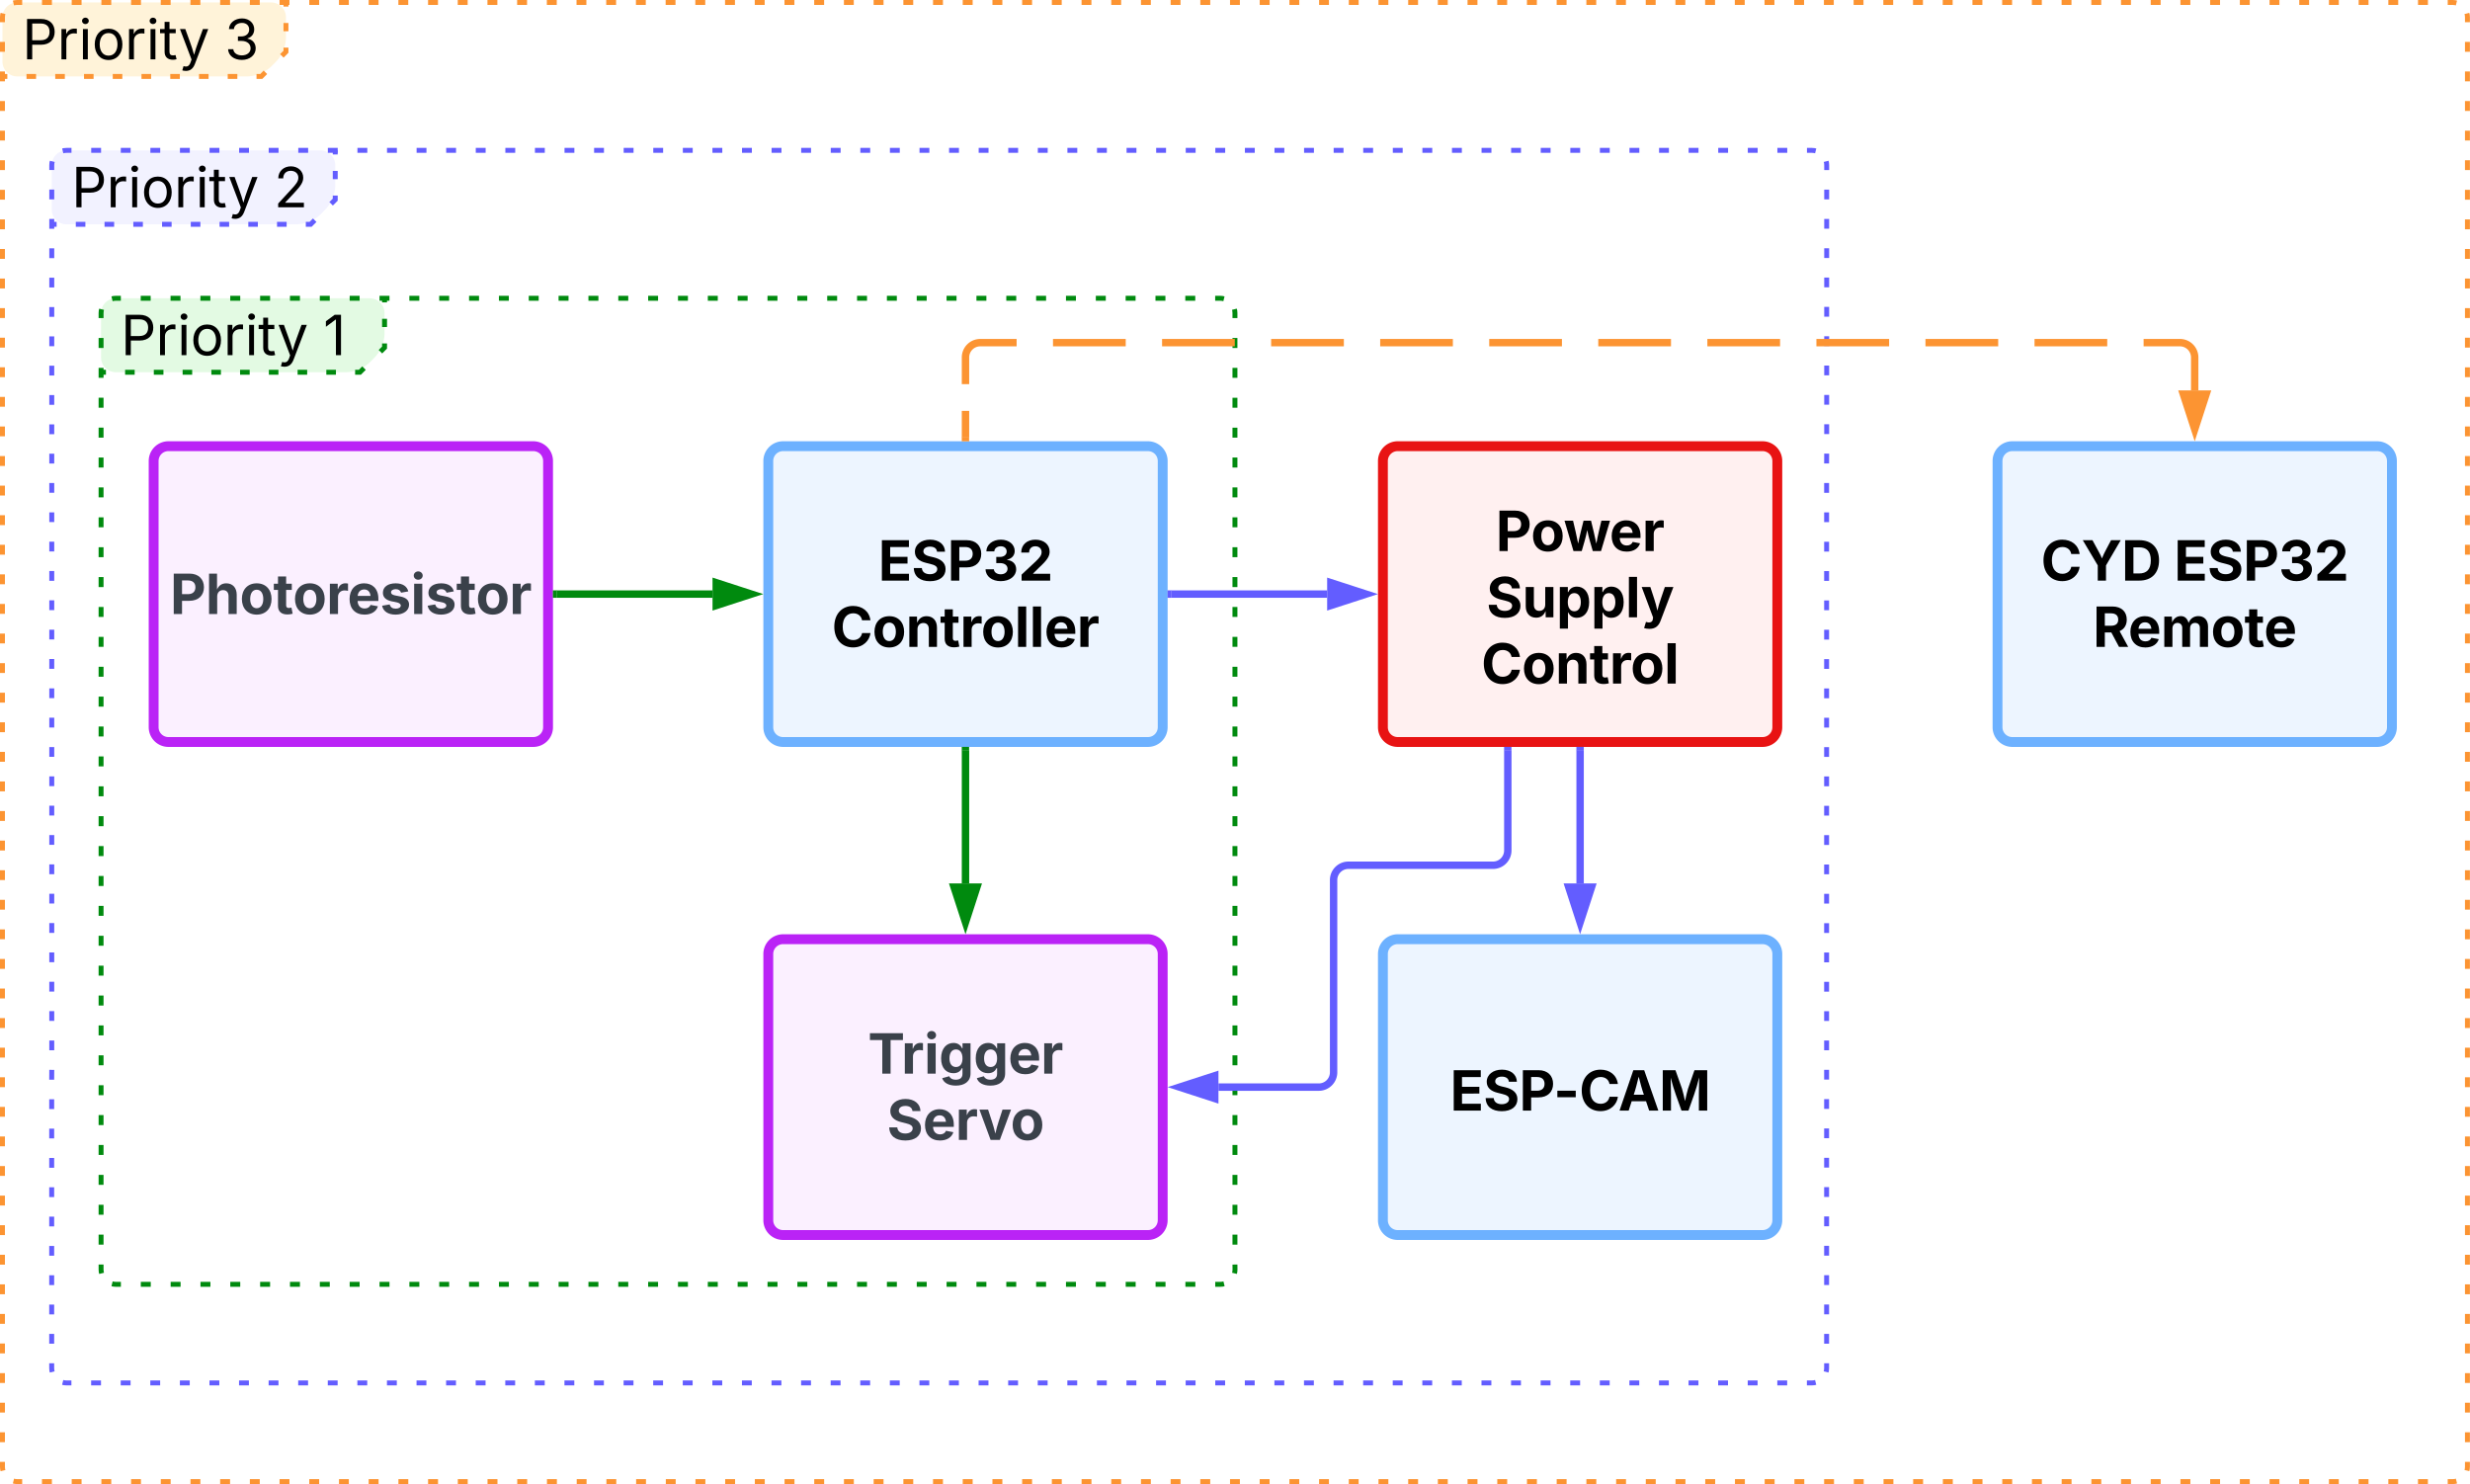<svg xmlns="http://www.w3.org/2000/svg" xmlns:xlink="http://www.w3.org/1999/xlink" xmlns:lucid="lucid" width="1002" height="602"><g transform="translate(-539 -319)" lucid:page-tab-id="0_0"><path d="M500 0h1500v1000H500z" fill="#fff"/><path d="M580 446a6 6 0 0 1 6-6h103a6 6 0 0 1 6 6v8a14.48 14.48 0 0 1-4.24 10.24l-1.52 1.52A14.48 14.48 0 0 1 679 470h-93a6 6 0 0 1-6-6z" fill="#e3fae3"/><path d="M695 440v20l-10 10H580" fill="none"/><path d="M695 440v1.67m0 6.66v3.34m0 6.66V460l-1.67 1.67m-6.66 6.66L685 470h-1.94m-7.78 0h-3.9m-7.77 0h-3.88m-7.78 0h-3.88m-7.78 0h-3.9m-7.77 0h-3.88m-7.78 0h-3.88m-7.78 0h-3.9m-7.77 0h-3.88m-7.78 0H580" stroke="#008a0e" stroke-width="2" fill="none"/><path d="M580 446a6 6 0 0 1 6-6h448a6 6 0 0 1 6 6v388a6 6 0 0 1-6 6H586a6 6 0 0 1-6-6z" fill="none"/><path d="M584.45 440.22l.6-.15.95-.07h2.02m8.07 0h4.03m8.07 0h4.03m8.08 0h4.04m8.07 0h4.05m8.07 0h4.04m8.07 0h4.04m8.07 0h4.03m8.08 0h4.03m8.08 0H697m8.06 0h4.04m8.07 0h4.04m8.08 0h4.04m8.07 0h4.02m8.08 0h4.03m8.07 0h4.04m8.07 0h4.05m8.07 0h4.04m8.07 0h4.03m8.08 0h4.03m8.07 0h4.04m8.07 0h4.04m8.06 0h4.04m8.07 0h4.03m8.08 0h4.03m8.08 0h4.04m8.07 0h4.03m8.07 0h4.04m8.07 0h4.04m8.08 0h4.03m8.08 0h4.03m8.07 0h4.04m8.07 0h4.04m8.07 0h4.04m8.06 0h4.03m8.07 0h4.03m8.07 0h4.04m8.08 0h2.02l.94.07.6.15m4.24 4.23l.15.6.07.95v2.02m0 8.08v4.05m0 8.08v4.04m0 8.08v4.05m0 8.08v4.04m0 8.08v4.05m0 8.08v4.04m0 8.08v4.05m0 8.08v4.04m0 8.08v4.05m0 8.08v4.04m0 8.08v4.05m0 8.08v4.04m0 8.08v4.05m0 8.08v4.04m0 8.08v4.05m0 8.08v4.04m0 8.08v4.05m0 8.08v4.04m0 8.08v4.05m0 8.08v4.04m0 8.08v4.05m0 8.08v4.04m0 8.08v4.05m0 8.08v4.04m0 8.08v4.05m0 8.08v4.04m0 8.08v4.05m0 8.08v4.04m0 8.08v4.05m0 8.08v4.04m0 8.08v4.05m0 8.08V834l-.07.94-.15.6m-4.23 4.24l-.6.15-.95.07h-2.02m-8.07 0h-4.03m-8.07 0h-4.03m-8.08 0h-4.04m-8.07 0h-4.05m-8.07 0h-4.04m-8.07 0h-4.04m-8.07 0h-4.03m-8.08 0h-4.03m-8.08 0H923m-8.06 0h-4.04m-8.07 0h-4.04m-8.08 0h-4.04m-8.07 0h-4.02m-8.08 0h-4.03m-8.07 0h-4.04m-8.07 0h-4.05m-8.07 0h-4.04m-8.07 0h-4.03m-8.08 0h-4.03m-8.07 0h-4.04m-8.07 0h-4.04m-8.06 0h-4.04m-8.07 0h-4.03m-8.08 0h-4.03m-8.08 0h-4.04m-8.07 0h-4.03m-8.07 0h-4.04m-8.07 0h-4.04m-8.08 0h-4.03m-8.08 0h-4.03m-8.07 0h-4.04m-8.07 0h-4.04m-8.07 0h-4.04m-8.06 0h-4.03m-8.07 0h-4.03m-8.07 0h-4.04m-8.08 0H586l-.94-.07-.6-.15m-4.24-4.23l-.15-.6-.07-.95v-2.02m0-8.08v-4.05m0-8.08v-4.04m0-8.08v-4.05m0-8.08v-4.04m0-8.08v-4.05m0-8.08v-4.04m0-8.08v-4.05m0-8.08v-4.04m0-8.08v-4.05m0-8.08v-4.04m0-8.08v-4.05m0-8.08v-4.04m0-8.08v-4.05m0-8.08v-4.04m0-8.08v-4.05m0-8.08v-4.04m0-8.08v-4.05m0-8.08v-4.04m0-8.08v-4.05m0-8.08v-4.04m0-8.08v-4.05m0-8.08v-4.04m0-8.08v-4.05m0-8.08v-4.04m0-8.08v-4.05m0-8.08v-4.04m0-8.08v-4.05m0-8.08v-4.04m0-8.08v-4.05m0-8.08v-4.04m0-8.08v-4.05m0-8.08V446l.07-.94.15-.6" stroke="#008a0e" stroke-width="2" fill="none"/><use xlink:href="#a" transform="matrix(1,0,0,1,588,440) translate(0 23.084)"/><use xlink:href="#b" transform="matrix(1,0,0,1,588,440) translate(82.151 23.084)"/><path d="M560 386a6 6 0 0 1 6-6h103a6 6 0 0 1 6 6v8a14.48 14.48 0 0 1-4.24 10.24l-1.52 1.52A14.48 14.48 0 0 1 659 410h-93a6 6 0 0 1-6-6z" fill="#f2f2ff"/><path d="M675 380v20l-10 10H560" fill="none"/><path d="M675 380v1.67m0 6.66v3.34m0 6.66V400l-1.67 1.67m-6.66 6.66L665 410h-1.94m-7.78 0h-3.9m-7.77 0h-3.88m-7.78 0h-3.88m-7.78 0h-3.9m-7.77 0h-3.88m-7.78 0h-3.88m-7.78 0h-3.9m-7.77 0h-3.88m-7.78 0H560" stroke="#635dff" stroke-width="2" fill="none"/><path d="M560 386a6 6 0 0 1 6-6h708a6 6 0 0 1 6 6v488a6 6 0 0 1-6 6H566a6 6 0 0 1-6-6z" fill="none"/><path d="M564.45 380.22l.6-.15.95-.07h2m8 0h4m8 0h4m8 0h4m8 0h4m8 0h4m8 0h4m8 0h4m8 0h4m8 0h4m8 0h4m8 0h4m8 0h4m8 0h4m8 0h4m8 0h4m8 0h4m8 0h4m8 0h4m8 0h4m8 0h4m8 0h4m8 0h4m8 0h4m8 0h4m8 0h4m8 0h4m8 0h4m8 0h4m8 0h4m8 0h4m8 0h4m8 0h4m8 0h4m8 0h4m8 0h4m8 0h4m8 0h4m8 0h4m8 0h4m8 0h4m8 0h4m8 0h4m8 0h4m8 0h4m8 0h4m8 0h4m8 0h4m8 0h4m8 0h4m8 0h4m8 0h4m8 0h4m8 0h4m8 0h4m8 0h4m8 0h4m8 0h4m8 0h4m8 0h2l.94.07.6.15m4.24 4.23l.15.6.07.95v1.98m0 7.94v3.97m0 7.92v3.97m0 7.92v3.97m0 7.93v3.96m0 7.93v3.97m0 7.93v3.97m0 7.93v3.97m0 7.94v3.96m0 7.94v3.97m0 7.94V507m0 7.94v3.97m0 7.95v3.96m0 7.95v3.97m0 7.93v3.97m0 7.93v3.97m0 7.94v3.96m0 7.94v3.97m0 7.93v3.97m0 7.93v3.97m0 7.94v3.96m0 7.94v3.96m0 7.94v3.97m0 7.93v3.97m0 7.93v3.97m0 7.94v3.96m0 7.94v3.97m0 7.93v3.97m0 7.93v3.97m0 7.94v3.95m0 7.94v3.96m0 7.93v3.96m0 7.93v3.96m0 7.94v3.96m0 7.94v3.97m0 7.93v3.97m0 7.93v3.97m0 7.94v3.97m0 7.94v3.98m0 7.93v3.98m0 7.93v3.98m0 7.94V874l-.07.94-.15.6m-4.23 4.24l-.6.15-.95.07h-2m-8 0h-4m-8 0h-4m-8 0h-4m-8 0h-4m-8 0h-4m-8 0h-4m-8 0h-4m-8 0h-4m-8 0h-4m-8 0h-4m-8 0h-4m-8 0h-4m-8 0h-4m-8 0h-4m-8 0h-4m-8 0h-4m-8 0h-4m-8 0h-4m-8 0h-4m-8 0h-4m-8 0h-4m-8 0h-4m-8 0h-4m-8 0h-4m-8 0h-4m-8 0h-4m-8 0h-4m-8 0h-4m-8 0h-4m-8 0h-4m-8 0h-4m-8 0h-4m-8 0h-4m-8 0h-4m-8 0h-4m-8 0h-4m-8 0h-4m-8 0h-4m-8 0h-4m-8 0h-4m-8 0h-4m-8 0h-4m-8 0h-4m-8 0h-4m-8 0h-4m-8 0h-4m-8 0h-4m-8 0h-4m-8 0h-4m-8 0h-4m-8 0h-4m-8 0h-4m-8 0h-4m-8 0h-4m-8 0h-4m-8 0h-4m-8 0h-4m-8 0h-4m-8 0h-2l-.94-.07-.6-.15m-4.24-4.23l-.15-.6-.07-.95v-1.98m0-7.94v-3.97m0-7.92v-3.97m0-7.92v-3.97m0-7.93v-3.96m0-7.93v-3.97m0-7.93v-3.97m0-7.93v-3.97m0-7.94v-3.96m0-7.94v-3.97m0-7.94V753m0-7.94v-3.97m0-7.95v-3.96m0-7.95v-3.97m0-7.93v-3.97m0-7.93v-3.97m0-7.94v-3.96m0-7.94v-3.97m0-7.93v-3.97m0-7.93v-3.97m0-7.94v-3.96m0-7.94v-3.96m0-7.94v-3.97m0-7.93v-3.97m0-7.93v-3.97m0-7.94v-3.96m0-7.94v-3.97m0-7.93v-3.97m0-7.93v-3.97m0-7.94v-3.95m0-7.94v-3.96m0-7.93v-3.96m0-7.93v-3.96m0-7.94v-3.96m0-7.94v-3.97m0-7.93v-3.97m0-7.93v-3.97m0-7.94v-3.97m0-7.94v-3.98m0-7.93v-3.98m0-7.93v-3.98m0-7.94V386l.07-.94.15-.6" stroke="#635dff" stroke-width="2" fill="none"/><use xlink:href="#a" transform="matrix(1,0,0,1,568,380) translate(0 23.084)"/><use xlink:href="#c" transform="matrix(1,0,0,1,568,380) translate(82.151 23.084)"/><path d="M540 326a6 6 0 0 1 6-6h103a6 6 0 0 1 6 6v8a14.48 14.48 0 0 1-4.24 10.24l-1.52 1.52A14.48 14.48 0 0 1 639 350h-93a6 6 0 0 1-6-6z" fill="#fff3d9"/><path d="M655 320v20l-10 10H540" fill="none"/><path d="M655 320v1.67m0 6.66v3.34m0 6.66V340l-1.67 1.67m-6.66 6.66L645 350h-1.94m-7.78 0h-3.9m-7.77 0h-3.88m-7.78 0h-3.88m-7.78 0h-3.9m-7.77 0h-3.88m-7.78 0h-3.88m-7.78 0h-3.9m-7.77 0h-3.88m-7.78 0H540" stroke="#fc9432" stroke-width="2" fill="none"/><path d="M540 326a6 6 0 0 1 6-6h988a6 6 0 0 1 6 6v588a6 6 0 0 1-6 6H546a6 6 0 0 1-6-6z" fill="none"/><path d="M544.45 320.22l.6-.15.95-.07h2m8.04 0h4.02m8.03 0h4m8.04 0h4m8.05 0h4m8.04 0h4m8.04 0h4.02m8.03 0h4.02m8.03 0h4.02m8.03 0h4.02m8.03 0h4.02m8.03 0h4m8.05 0h4m8.05 0h4m8.04 0h4.02m8.02 0h4.02m8.03 0h4.02m8.02 0h4.02m8.03 0h4.02m8.02 0h4m8.05 0h4m8.05 0h4m8.05 0h4m8.04 0h4.03m8.03 0h4.02m8.03 0h4.03m8.03 0h4.02m8.03 0h4.03m8.03 0h4m8.05 0h4.02m8.04 0h4m8.04 0h4.02m8.03 0h4.02m8.03 0h4.02m8.03 0h4.02m8.03 0h4m8.05 0h4m8.05 0h4m8.05 0h4m8.04 0h4m8.04 0h4.02m8.03 0h4m8.04 0h4.02m8.03 0h4m8.04 0h4m8.05 0h4m8.04 0h4m8.05 0h4m8.03 0h4.02m8.03 0h4.02m8.03 0h4.02m8.03 0h4.02m8.03 0h4.02m8.03 0h4m8.05 0h4m8.04 0h4.02m8.02 0h4.02m8.03 0h4.02m8.02 0h4.02m8.03 0h4.02m8.02 0h4m8.05 0h4m8.05 0h4m8.05 0h4m8.04 0h4.03m8.03 0h4.02m8.03 0h4.03m8.03 0h4.02m8.03 0h4.03m8.03 0h4m8.05 0h4.02m8.03 0h4.02m8.03 0h4.02m8.03 0h4.02m8.03 0h4.02m8.03 0h4.02m8.03 0h4m8.05 0h4m8.05 0h4m8.05 0h4m8.04 0h4m8.04 0h4.02m8.03 0h2l.94.07.6.15m4.24 4.23l.15.6.07.95v2m0 8v4m0 8v4m0 8v4m0 8v4m0 8v4m0 8v4m0 8v4m0 8v4m0 8v4m0 8v4m0 8v4m0 8v4m0 8v4m0 8v4m0 8v4m0 8v4m0 8v4m0 8v4m0 8v4m0 8v4m0 8v4m0 8v4m0 8v4m0 8v4m0 8v4m0 8v4m0 8v4m0 8v4m0 8v4m0 8v4m0 8v4m0 8v4m0 8v4m0 8v4m0 8v4m0 8v4m0 8v4m0 8v4m0 8v4m0 8v4m0 8v4m0 8v4m0 8v4m0 8v4m0 8v4m0 8v4m0 8v4m0 8v4m0 8v2l-.07.94-.15.6m-4.23 4.24l-.6.15-.95.07h-2m-8.04 0h-4.02m-8.03 0h-4m-8.04 0h-4m-8.05 0h-4m-8.04 0h-4m-8.05 0h-4m-8.03 0h-4.02m-8.03 0h-4.02m-8.03 0h-4.02m-8.03 0h-4.02m-8.03 0h-4.02m-8.03 0h-4m-8.05 0h-4m-8.04 0h-4.02m-8.02 0h-4.02m-8.03 0h-4.02m-8.02 0h-4.02m-8.03 0h-4.02m-8.02 0h-4m-8.05 0h-4m-8.05 0h-4m-8.05 0h-4m-8.04 0h-4.03m-8.03 0h-4.02m-8.03 0h-4.03m-8.03 0h-4.02m-8.03 0h-4.03m-8.03 0h-4m-8.05 0h-4.02m-8.03 0h-4.02m-8.03 0h-4.02m-8.03 0h-4.02m-8.03 0h-4.02m-8.03 0h-4.02m-8.03 0h-4m-8.05 0h-4m-8.05 0h-4m-8.05 0h-4m-8.04 0h-4m-8.04 0h-4.02m-8.03 0h-4m-8.04 0h-4.02m-8.03 0h-4m-8.04 0h-4m-8.05 0h-4m-8.04 0h-4m-8.04 0h-4.02m-8.03 0h-4.02m-8.03 0h-4.02m-8.03 0h-4.02m-8.03 0h-4.02m-8.03 0h-4m-8.05 0h-4m-8.05 0h-4m-8.04 0h-4.02m-8.02 0h-4.02m-8.03 0h-4.02m-8.02 0h-4.02m-8.03 0h-4.02m-8.02 0h-4m-8.05 0h-4m-8.05 0h-4m-8.05 0h-4m-8.04 0h-4.03m-8.03 0h-4.02m-8.03 0h-4.03m-8.03 0h-4.02m-8.03 0h-4.03m-8.03 0h-4m-8.05 0h-4.02m-8.04 0h-4m-8.04 0h-4.02m-8.03 0h-4.02m-8.03 0h-4.02m-8.03 0h-4.02m-8.03 0h-4m-8.05 0h-4m-8.05 0h-4m-8.05 0h-4m-8.04 0h-4m-8.04 0h-4.02m-8.03 0h-2l-.94-.07-.6-.15m-4.24-4.23l-.15-.6-.07-.95v-2m0-8v-4m0-8v-4m0-8v-4m0-8v-4m0-8v-4m0-8v-4m0-8v-4m0-8v-4m0-8v-4m0-8v-4m0-8v-4m0-8v-4m0-8v-4m0-8v-4m0-8v-4m0-8v-4m0-8v-4m0-8v-4m0-8v-4m0-8v-4m0-8v-4m0-8v-4m0-8v-4m0-8v-4m0-8v-4m0-8v-4m0-8v-4m0-8v-4m0-8v-4m0-8v-4m0-8v-4m0-8v-4m0-8v-4m0-8v-4m0-8v-4m0-8v-4m0-8v-4m0-8v-4m0-8v-4m0-8v-4m0-8v-4m0-8v-4m0-8v-4m0-8v-4m0-8v-4m0-8v-4m0-8v-4m0-8v-4m0-8v-2l.07-.94.15-.6" stroke="#fc9432" stroke-width="2" fill="none"/><use xlink:href="#a" transform="matrix(1,0,0,1,548,320) translate(0 23.084)"/><use xlink:href="#d" transform="matrix(1,0,0,1,548,320) translate(82.151 23.084)"/><path d="M850.67 506a6 6 0 0 1 6-6h148a6 6 0 0 1 6 6v108a6 6 0 0 1-6 6h-148a6 6 0 0 1-6-6z" stroke="#6db1ff" stroke-width="4" fill="#edf5ff"/><use xlink:href="#e" transform="matrix(1,0,0,1,862.667,512) translate(32.605 42.528)"/><use xlink:href="#f" transform="matrix(1,0,0,1,862.667,512) translate(13.747 69.416)"/><path d="M930.67 623.5v53.88" stroke="#008a0e" stroke-width="3" fill="none"/><path d="M932.14 623.54h-2.95V622h2.94z" stroke="#008a0e" stroke-width=".05" fill="#008a0e"/><path d="M930.67 693.15l-4.64-14.27h9.27z" stroke="#008a0e" stroke-width="3" fill="#008a0e"/><path d="M850.67 706a6 6 0 0 1 6-6h148a6 6 0 0 1 6 6v108a6 6 0 0 1-6 6h-148a6 6 0 0 1-6-6z" stroke="#ba23f6" stroke-width="4" fill="#fbf0ff"/><use xlink:href="#g" transform="matrix(1,0,0,1,862.667,712) translate(28.411 42.528)"/><use xlink:href="#h" transform="matrix(1,0,0,1,862.667,712) translate(36.132 69.416)"/><path d="M601.33 506a6 6 0 0 1 6-6h148a6 6 0 0 1 6 6v108a6 6 0 0 1-6 6h-148a6 6 0 0 1-6-6z" stroke="#ba23f6" stroke-width="4" fill="#fbf0ff"/><use xlink:href="#i" transform="matrix(1,0,0,1,613.333,512) translate(-5.334 56.084)"/><path d="M764.83 560h63.22" stroke="#008a0e" stroke-width="3" fill="none"/><path d="M764.87 561.48h-1.54v-2.96h1.54z" stroke="#008a0e" stroke-width=".05" fill="#008a0e"/><path d="M843.8 560l-14.25 4.63v-9.26z" stroke="#008a0e" stroke-width="3" fill="#008a0e"/><path d="M1100 506a6 6 0 0 1 6-6h148a6 6 0 0 1 6 6v108a6 6 0 0 1-6 6h-148a6 6 0 0 1-6-6z" stroke="#e81313" stroke-width="4" fill="#fff0f0"/><use xlink:href="#j" transform="matrix(1,0,0,1,1112,512) translate(33.793 30.528)"/><use xlink:href="#k" transform="matrix(1,0,0,1,1112,512) translate(29.985 57.416)"/><use xlink:href="#l" transform="matrix(1,0,0,1,1112,512) translate(27.901 84.304)"/><path d="M1014.17 560h63.2" stroke="#635dff" stroke-width="3" fill="none"/><path d="M1014.2 561.48h-1.53v-2.96h1.54z" stroke="#635dff" stroke-width=".05" fill="#635dff"/><path d="M1093.15 560l-14.27 4.63v-9.26z" stroke="#635dff" stroke-width="3" fill="#635dff"/><path d="M1100 706a6 6 0 0 1 6-6h148a6 6 0 0 1 6 6v108a6 6 0 0 1-6 6h-148a6 6 0 0 1-6-6z" stroke="#6db1ff" stroke-width="4" fill="#edf5ff"/><use xlink:href="#m" transform="matrix(1,0,0,1,1112,712) translate(15.249 57.528)"/><path d="M1349.33 506a6 6 0 0 1 6-6h148a6 6 0 0 1 6 6v108a6 6 0 0 1-6 6h-148a6 6 0 0 1-6-6z" stroke="#6db1ff" stroke-width="4" fill="#edf5ff"/><use xlink:href="#n" transform="matrix(1,0,0,1,1361.333,512) translate(5.609 42.528)"/><use xlink:href="#o" transform="matrix(1,0,0,1,1361.333,512) translate(59.602 42.528)"/><use xlink:href="#p" transform="matrix(1,0,0,1,1361.333,512) translate(26.686 69.416)"/><path d="M930.67 496.5v-10.83m0-10.84V464a6 6 0 0 1 6-6h14.74m14.76 0h29.5m14.74 0h29.5m14.75 0h29.5m14.74 0h29.48m14.75 0h29.5m14.74 0h29.5m14.75 0h29.5m14.74 0h29.5m14.74 0h29.5m14.74 0h29.5m14.75 0h14.73a6 6 0 0 1 6 6v13.38" stroke="#fc9432" stroke-width="3" fill="none"/><path d="M932.14 498h-2.95v-1.54h2.94z" stroke="#fc9432" stroke-width=".05" fill="#fc9432"/><path d="M1429.33 493.15l-4.63-14.27h9.27z" stroke="#fc9432" stroke-width="3" fill="#fc9432"/><path d="M1180 623.5v53.88" stroke="#635dff" stroke-width="3" fill="none"/><path d="M1181.47 623.54h-2.94V622h2.94z" stroke="#635dff" stroke-width=".05" fill="#635dff"/><path d="M1180 693.15l-4.63-14.27h9.27z" stroke="#635dff" stroke-width="3" fill="#635dff"/><path d="M1150.67 623.5V664a6 6 0 0 1-6 6H1086a6 6 0 0 0-6 6v78a6 6 0 0 1-6 6h-40.7" stroke="#635dff" stroke-width="3" fill="none"/><path d="M1152.14 623.54h-2.95V622h2.94z" stroke="#635dff" stroke-width=".05" fill="#635dff"/><path d="M1017.52 760l14.27-4.63v9.26z" stroke="#635dff" stroke-width="3" fill="#635dff"/><defs><path d="M180 0v-1490h510c348 0 508 209 508 474 0 266-160 477-507 477H370V0H180zm190-706h312c236 0 327-133 327-310 0-176-91-307-329-307H370v617" id="q"/><path d="M158 0v-1118h174v172h12c41-113 157-188 290-188 26 0 70 2 91 3v181c-11-2-60-10-108-10-161 0-279 109-279 260V0H158" id="r"/><path d="M158 0v-1118h180V0H158zm91-1301c-68 0-125-53-125-119s57-119 125-119c69 0 126 53 126 119s-57 119-126 119" id="s"/><path d="M613 24c-304 0-509-231-509-576 0-350 205-580 509-580 305 0 511 230 511 580 0 345-206 576-511 576zm0-161c226 0 329-195 329-415 0-222-103-419-329-419-223 0-326 196-326 419 0 220 103 415 326 415" id="t"/><path d="M598-1118v154H368v674c0 100 37 144 132 144 23 0 62-6 92-12L629-6c-37 13-88 20-134 20-193 0-307-107-307-290v-688H20v-154h168v-266h180v266h230" id="u"/><path d="M140 405l46-156c120 36 205 19 263-150l32-93L54-1118h197c107 313 237 620 324 950 87-331 219-637 326-950h196L606 167c-68 178-176 259-334 259-64 0-113-12-132-21" id="v"/><g id="a"><use transform="matrix(0.011,0,0,0.011,0,0)" xlink:href="#q"/><use transform="matrix(0.011,0,0,0.011,14.193,0)" xlink:href="#r"/><use transform="matrix(0.011,0,0,0.011,22.906,0)" xlink:href="#s"/><use transform="matrix(0.011,0,0,0.011,28.288,0)" xlink:href="#t"/><use transform="matrix(0.011,0,0,0.011,41.612,0)" xlink:href="#r"/><use transform="matrix(0.011,0,0,0.011,50.326,0)" xlink:href="#s"/><use transform="matrix(0.011,0,0,0.011,55.707,0)" xlink:href="#u"/><use transform="matrix(0.011,0,0,0.011,63.411,0)" xlink:href="#v"/></g><path d="M653-1490V0H466v-1314h-10L96-1047v-204l324-239h233" id="w"/><use transform="matrix(0.011,0,0,0.011,0,0)" xlink:href="#w" id="b"/><path d="M154 0v-137l495-537c165-179 249-281 249-418 0-156-121-253-280-253-170 0-278 110-278 278H158c0-264 200-443 465-443 266 0 455 183 455 416 0 161-73 288-336 568L416-179v12h687V0H154" id="x"/><use transform="matrix(0.011,0,0,0.011,0,0)" xlink:href="#x" id="c"/><path d="M635 20c-292 0-500-160-510-396h192c11 142 145 229 315 229 187 0 323-105 323-260 0-161-125-274-346-274H488v-165h121c174 0 294-100 294-254 0-148-104-245-266-245-152 0-291 85-297 230H157c8-234 222-395 484-395 278 0 448 188 448 400 0 168-95 291-247 336v12c190 31 301 169 301 357 0 244-216 425-508 425" id="y"/><use transform="matrix(0.011,0,0,0.011,0,0)" xlink:href="#y" id="d"/><path d="M135 0v-1490h997v253H440v360h640v249H440v375h694V0H135" id="z"/><path d="M681 22C323 22 94-145 85-462h297c10 151 131 226 296 226 163 0 271-77 271-190 0-102-95-149-257-189l-164-41c-252-61-403-188-403-405 0-269 236-449 560-449 330 0 546 183 551 445H941c-11-119-106-188-259-188-156 0-244 72-244 172-3 156 226 185 373 221 250 61 445 186 445 436 0 271-213 446-575 446" id="A"/><path d="M135 0v-1490h581c339 0 533 210 533 503 0 295-197 500-540 500H440V0H135zm305-733h220c186 0 274-104 274-254s-88-251-275-251H440v505" id="B"/><path d="M659 20C335 20 103-159 99-418h307c5 112 113 185 254 185 147 0 250-83 250-204 0-123-105-209-278-209H494v-227h138c145 0 246-81 246-200 0-115-87-193-216-193-130 0-237 73-240 189H128c4-255 233-433 536-433 306 0 510 185 510 418 0 167-114 285-279 317v11c217 29 333 162 333 347 0 254-237 437-569 437" id="C"/><path d="M124 0v-220l528-495c135-132 210-216 210-336 0-133-98-215-231-215-139 0-229 88-229 233H110c0-290 214-477 523-477 315 0 525 182 525 440 0 167-80 305-385 586L548-262v11h630V0H124" id="D"/><g id="e"><use transform="matrix(0.011,0,0,0.011,0,0)" xlink:href="#z"/><use transform="matrix(0.011,0,0,0.011,13.498,0)" xlink:href="#A"/><use transform="matrix(0.011,0,0,0.011,28.049,0)" xlink:href="#B"/><use transform="matrix(0.011,0,0,0.011,42.448,0)" xlink:href="#C"/><use transform="matrix(0.011,0,0,0.011,56.793,0)" xlink:href="#D"/></g><path d="M786 20C389 20 94-260 94-744c0-487 299-766 692-766 339 0 597 194 641 529h-309c-28-162-156-258-326-258-233 0-388 179-388 495 0 323 157 493 387 493 170 0 298-97 328-259h309c-34 277-266 530-642 530" id="E"/><path d="M628 22C291 22 81-210 81-554c0-346 210-578 547-578 336 0 547 232 547 578 0 344-211 576-547 576zm0-236c160 0 242-146 242-341 0-197-82-341-242-341S387-753 387-555c0 195 81 341 241 341" id="F"/><path d="M428-647V0H128v-1118h283l4 231c63-156 176-245 348-245 232 0 384 159 384 421V0H847v-659c0-139-76-222-202-222-128 0-217 86-217 234" id="G"/><path d="M683-1118v229H474v562c0 71 29 104 102 104 23 0 73-7 95-13l43 225C647 9 580 16 520 16 296 16 174-96 174-301v-588H20v-229h154v-266h300v266h209" id="H"/><path d="M128 0v-1118h290v195h12c54-169 184-238 367-200v268c-27-8-86-15-130-15-138 0-239 95-239 234V0H128" id="I"/><path d="M428-1490V0H128v-1490h300" id="J"/><path d="M633 22C291 22 81-200 81-553c0-345 210-579 537-579 292 0 525 185 525 567v84H378c7 183 109 277 260 277 105 0 184-46 216-132l272 51C1071-99 893 22 633 22zM380-669h474c-15-146-94-237-233-237-143 0-229 99-241 237" id="K"/><g id="f"><use transform="matrix(0.011,0,0,0.011,0,0)" xlink:href="#E"/><use transform="matrix(0.011,0,0,0.011,16.439,0)" xlink:href="#F"/><use transform="matrix(0.011,0,0,0.011,30.067,0)" xlink:href="#G"/><use transform="matrix(0.011,0,0,0.011,43.902,0)" xlink:href="#H"/><use transform="matrix(0.011,0,0,0.011,52.04,0)" xlink:href="#I"/><use transform="matrix(0.011,0,0,0.011,60.547,0)" xlink:href="#F"/><use transform="matrix(0.011,0,0,0.011,74.175,0)" xlink:href="#J"/><use transform="matrix(0.011,0,0,0.011,80.197,0)" xlink:href="#J"/><use transform="matrix(0.011,0,0,0.011,86.22,0)" xlink:href="#K"/><use transform="matrix(0.011,0,0,0.011,99.457,0)" xlink:href="#I"/></g><path fill="#3a414a" d="M75-1237v-253h1217v253H837V0H531v-1237H75" id="L"/><path fill="#3a414a" d="M128 0v-1118h290v195h12c54-169 184-238 367-200v268c-27-8-86-15-130-15-138 0-239 95-239 234V0H128" id="M"/><path fill="#3a414a" d="M128 0v-1118h300V0H128zm150-1264c-91 0-165-68-165-154 0-85 74-154 165-154 90 0 165 69 165 154 0 86-75 154-165 154" id="N"/><path fill="#3a414a" d="M625 442c-280 0-454-114-503-274l258-72c28 63 97 128 243 128 153 0 246-69 246-216v-206h-23C805-108 717-16 536-16 284-16 81-191 81-561c0-378 208-571 456-571 188 0 280 113 321 202h13v-188h295V-9c0 303-226 451-541 451zm5-686c153 0 240-119 240-319 0-198-86-329-240-329-158 0-241 137-241 329 0 195 85 319 241 319" id="O"/><path fill="#3a414a" d="M633 22C291 22 81-200 81-553c0-345 210-579 537-579 292 0 525 185 525 567v84H378c7 183 109 277 260 277 105 0 184-46 216-132l272 51C1071-99 893 22 633 22zM380-669h474c-15-146-94-237-233-237-143 0-229 99-241 237" id="P"/><g id="g"><use transform="matrix(0.011,0,0,0.011,0,0)" xlink:href="#L"/><use transform="matrix(0.011,0,0,0.011,13.574,0)" xlink:href="#M"/><use transform="matrix(0.011,0,0,0.011,22.786,0)" xlink:href="#N"/><use transform="matrix(0.011,0,0,0.011,28.809,0)" xlink:href="#O"/><use transform="matrix(0.011,0,0,0.011,42.849,0)" xlink:href="#O"/><use transform="matrix(0.011,0,0,0.011,56.89,0)" xlink:href="#P"/><use transform="matrix(0.011,0,0,0.011,70.128,0)" xlink:href="#M"/></g><path fill="#3a414a" d="M681 22C323 22 94-145 85-462h297c10 151 131 226 296 226 163 0 271-77 271-190 0-102-95-149-257-189l-164-41c-252-61-403-188-403-405 0-269 236-449 560-449 330 0 546 183 551 445H941c-11-119-106-188-259-188-156 0-244 72-244 172-3 156 226 185 373 221 250 61 445 186 445 436 0 271-213 446-575 446" id="Q"/><path fill="#3a414a" d="M443 0L31-1118h319c90 293 199 572 268 885 66-313 175-593 264-885h315L784 0H443" id="R"/><path fill="#3a414a" d="M628 22C291 22 81-210 81-554c0-346 210-578 547-578 336 0 547 232 547 578 0 344-211 576-547 576zm0-236c160 0 242-146 242-341 0-197-82-341-242-341S387-753 387-555c0 195 81 341 241 341" id="S"/><g id="h"><use transform="matrix(0.011,0,0,0.011,0,0)" xlink:href="#Q"/><use transform="matrix(0.011,0,0,0.011,14.551,0)" xlink:href="#P"/><use transform="matrix(0.011,0,0,0.011,27.789,0)" xlink:href="#M"/><use transform="matrix(0.011,0,0,0.011,37.185,0)" xlink:href="#R"/><use transform="matrix(0.011,0,0,0.011,50.109,0)" xlink:href="#S"/></g><path fill="#3a414a" d="M135 0v-1490h581c339 0 533 210 533 503 0 295-197 500-540 500H440V0H135zm305-733h220c186 0 274-104 274-254s-88-251-275-251H440v505" id="T"/><path fill="#3a414a" d="M428-647V0H128v-1490h294v586c65-146 175-228 341-228 232 0 385 159 385 421V0H847v-659c0-139-76-222-202-222-128 0-217 86-217 234" id="U"/><path fill="#3a414a" d="M683-1118v229H474v562c0 71 29 104 102 104 23 0 73-7 95-13l43 225C647 9 580 16 520 16 296 16 174-96 174-301v-588H20v-229h154v-266h300v266h209" id="V"/><path fill="#3a414a" d="M572 22C302 22 117-98 78-306l279-48c29 105 101 156 224 156 114 0 185-48 185-115 0-118-228-130-337-155-215-49-322-150-322-317 0-215 187-347 470-347 265 0 424 116 466 298l-266 47c-24-76-87-130-196-130-98 0-174 46-174 113 0 56 38 95 144 117l201 40c216 44 320 143 320 302 0 220-207 367-500 367" id="W"/><g id="i"><use transform="matrix(0.011,0,0,0.011,0,0)" xlink:href="#T"/><use transform="matrix(0.011,0,0,0.011,14.399,0)" xlink:href="#U"/><use transform="matrix(0.011,0,0,0.011,28.234,0)" xlink:href="#S"/><use transform="matrix(0.011,0,0,0.011,41.862,0)" xlink:href="#V"/><use transform="matrix(0.011,0,0,0.011,49.783,0)" xlink:href="#S"/><use transform="matrix(0.011,0,0,0.011,63.411,0)" xlink:href="#M"/><use transform="matrix(0.011,0,0,0.011,71.918,0)" xlink:href="#P"/><use transform="matrix(0.011,0,0,0.011,85.156,0)" xlink:href="#W"/><use transform="matrix(0.011,0,0,0.011,97.602,0)" xlink:href="#N"/><use transform="matrix(0.011,0,0,0.011,103.624,0)" xlink:href="#W"/><use transform="matrix(0.011,0,0,0.011,116.07,0)" xlink:href="#V"/><use transform="matrix(0.011,0,0,0.011,123.991,0)" xlink:href="#S"/><use transform="matrix(0.011,0,0,0.011,137.619,0)" xlink:href="#M"/></g><path d="M361 0L31-1118h315c68 295 127 523 188 845 63-317 128-551 199-845h276c71 296 131 525 196 846 57-321 119-552 186-846h319L1378 0h-305c-73-261-148-486-204-771C813-484 740-261 666 0H361" id="X"/><g id="j"><use transform="matrix(0.011,0,0,0.011,0,0)" xlink:href="#B"/><use transform="matrix(0.011,0,0,0.011,14.214,0)" xlink:href="#F"/><use transform="matrix(0.011,0,0,0.011,27.539,0)" xlink:href="#X"/><use transform="matrix(0.011,0,0,0.011,46.126,0)" xlink:href="#K"/><use transform="matrix(0.011,0,0,0.011,59.364,0)" xlink:href="#I"/></g><path d="M513 14c-232 0-385-159-385-421v-711h300v659c0 139 76 222 202 222 127 0 217-86 217-234v-647h301V0H864l-4-232C797-74 683 14 513 14" id="Y"/><path d="M128 418v-1536h295v188h14c41-89 129-202 319-202 248 0 453 193 453 575 0 372-197 576-455 576-183 0-275-108-317-198h-9v597H128zm534-640c156 0 240-139 240-336 0-196-83-334-240-334-154 0-241 131-241 334 0 202 88 336 241 336" id="Z"/><path d="M120 396l69-226c123 42 245 23 254-107l8-60L31-1118h319c87 288 199 559 259 872 72-308 185-583 277-872h315L726 132c-68 181-186 294-410 294-79 0-153-13-196-30" id="aa"/><g id="k"><use transform="matrix(0.011,0,0,0.011,0,0)" xlink:href="#A"/><use transform="matrix(0.011,0,0,0.011,14.551,0)" xlink:href="#Y"/><use transform="matrix(0.011,0,0,0.011,28.385,0)" xlink:href="#Z"/><use transform="matrix(0.011,0,0,0.011,42.394,0)" xlink:href="#Z"/><use transform="matrix(0.011,0,0,0.011,56.402,0)" xlink:href="#J"/><use transform="matrix(0.011,0,0,0.011,62.652,0)" xlink:href="#aa"/></g><g id="l"><use transform="matrix(0.011,0,0,0.011,0,0)" xlink:href="#E"/><use transform="matrix(0.011,0,0,0.011,16.439,0)" xlink:href="#F"/><use transform="matrix(0.011,0,0,0.011,30.067,0)" xlink:href="#G"/><use transform="matrix(0.011,0,0,0.011,43.902,0)" xlink:href="#H"/><use transform="matrix(0.011,0,0,0.011,52.04,0)" xlink:href="#I"/><use transform="matrix(0.011,0,0,0.011,60.547,0)" xlink:href="#F"/><use transform="matrix(0.011,0,0,0.011,74.175,0)" xlink:href="#J"/></g><path d="M818-733v240H140v-240h678" id="ab"/><path d="M49 0l509-1490h400L1480 0h-339l-115-346H497L386 0H49zm524-585h374c-75-213-124-402-192-666-66 268-110 453-182 666" id="ac"/><path d="M135 0v-1490h468l242 684c30 94 76 293 111 455 34-161 80-360 110-455l238-684h470V0h-307c0-447-3-765 11-1227-122 503-246 788-395 1227H826C676-435 552-717 427-1215c15 453 11 775 11 1215H135" id="ad"/><g id="m"><use transform="matrix(0.011,0,0,0.011,0,0)" xlink:href="#z"/><use transform="matrix(0.011,0,0,0.011,13.498,0)" xlink:href="#A"/><use transform="matrix(0.011,0,0,0.011,28.049,0)" xlink:href="#B"/><use transform="matrix(0.011,0,0,0.011,41.981,0)" xlink:href="#ab"/><use transform="matrix(0.011,0,0,0.011,52.376,0)" xlink:href="#E"/><use transform="matrix(0.011,0,0,0.011,68.207,0)" xlink:href="#ac"/><use transform="matrix(0.011,0,0,0.011,84.798,0)" xlink:href="#ad"/></g><path d="M601 0v-560L49-1490h357l252 464c38 68 67 130 97 208 96-243 225-446 337-672h356L905-560V0H601" id="ae"/><path d="M659 0H135v-1490h529c448 0 721 280 721 744 0 466-273 746-726 746zM440-263h204c287 0 437-148 437-483 0-333-150-481-435-481H440v964" id="af"/><g id="n"><use transform="matrix(0.011,0,0,0.011,0,0)" xlink:href="#E"/><use transform="matrix(0.011,0,0,0.011,16.439,0)" xlink:href="#ae"/><use transform="matrix(0.011,0,0,0.011,32.682,0)" xlink:href="#af"/></g><g id="o"><use transform="matrix(0.011,0,0,0.011,0,0)" xlink:href="#z"/><use transform="matrix(0.011,0,0,0.011,13.498,0)" xlink:href="#A"/><use transform="matrix(0.011,0,0,0.011,28.049,0)" xlink:href="#B"/><use transform="matrix(0.011,0,0,0.011,42.448,0)" xlink:href="#C"/><use transform="matrix(0.011,0,0,0.011,56.793,0)" xlink:href="#D"/></g><path d="M135 0v-1490h581c339 0 533 192 533 485 0 204-94 351-264 424L1302 0H964L680-532H440V0H135zm305-779h220c186 0 274-77 274-226 0-150-88-233-275-233H440v459" id="ag"/><path d="M128 0v-1118h278l12 217c60-163 185-234 319-234 143 0 236 81 288 251 63-172 205-251 359-251 205 0 357 138 357 381V0h-301v-697c0-126-76-187-177-187-114 0-184 79-184 196V0H789v-705c0-109-72-179-174-179-106 0-187 74-187 208V0H128" id="ah"/><g id="p"><use transform="matrix(0.011,0,0,0.011,0,0)" xlink:href="#ag"/><use transform="matrix(0.011,0,0,0.011,14.323,0)" xlink:href="#K"/><use transform="matrix(0.011,0,0,0.011,27.561,0)" xlink:href="#ah"/><use transform="matrix(0.011,0,0,0.011,47.841,0)" xlink:href="#F"/><use transform="matrix(0.011,0,0,0.011,61.469,0)" xlink:href="#H"/><use transform="matrix(0.011,0,0,0.011,69.39,0)" xlink:href="#K"/></g></defs></g></svg>